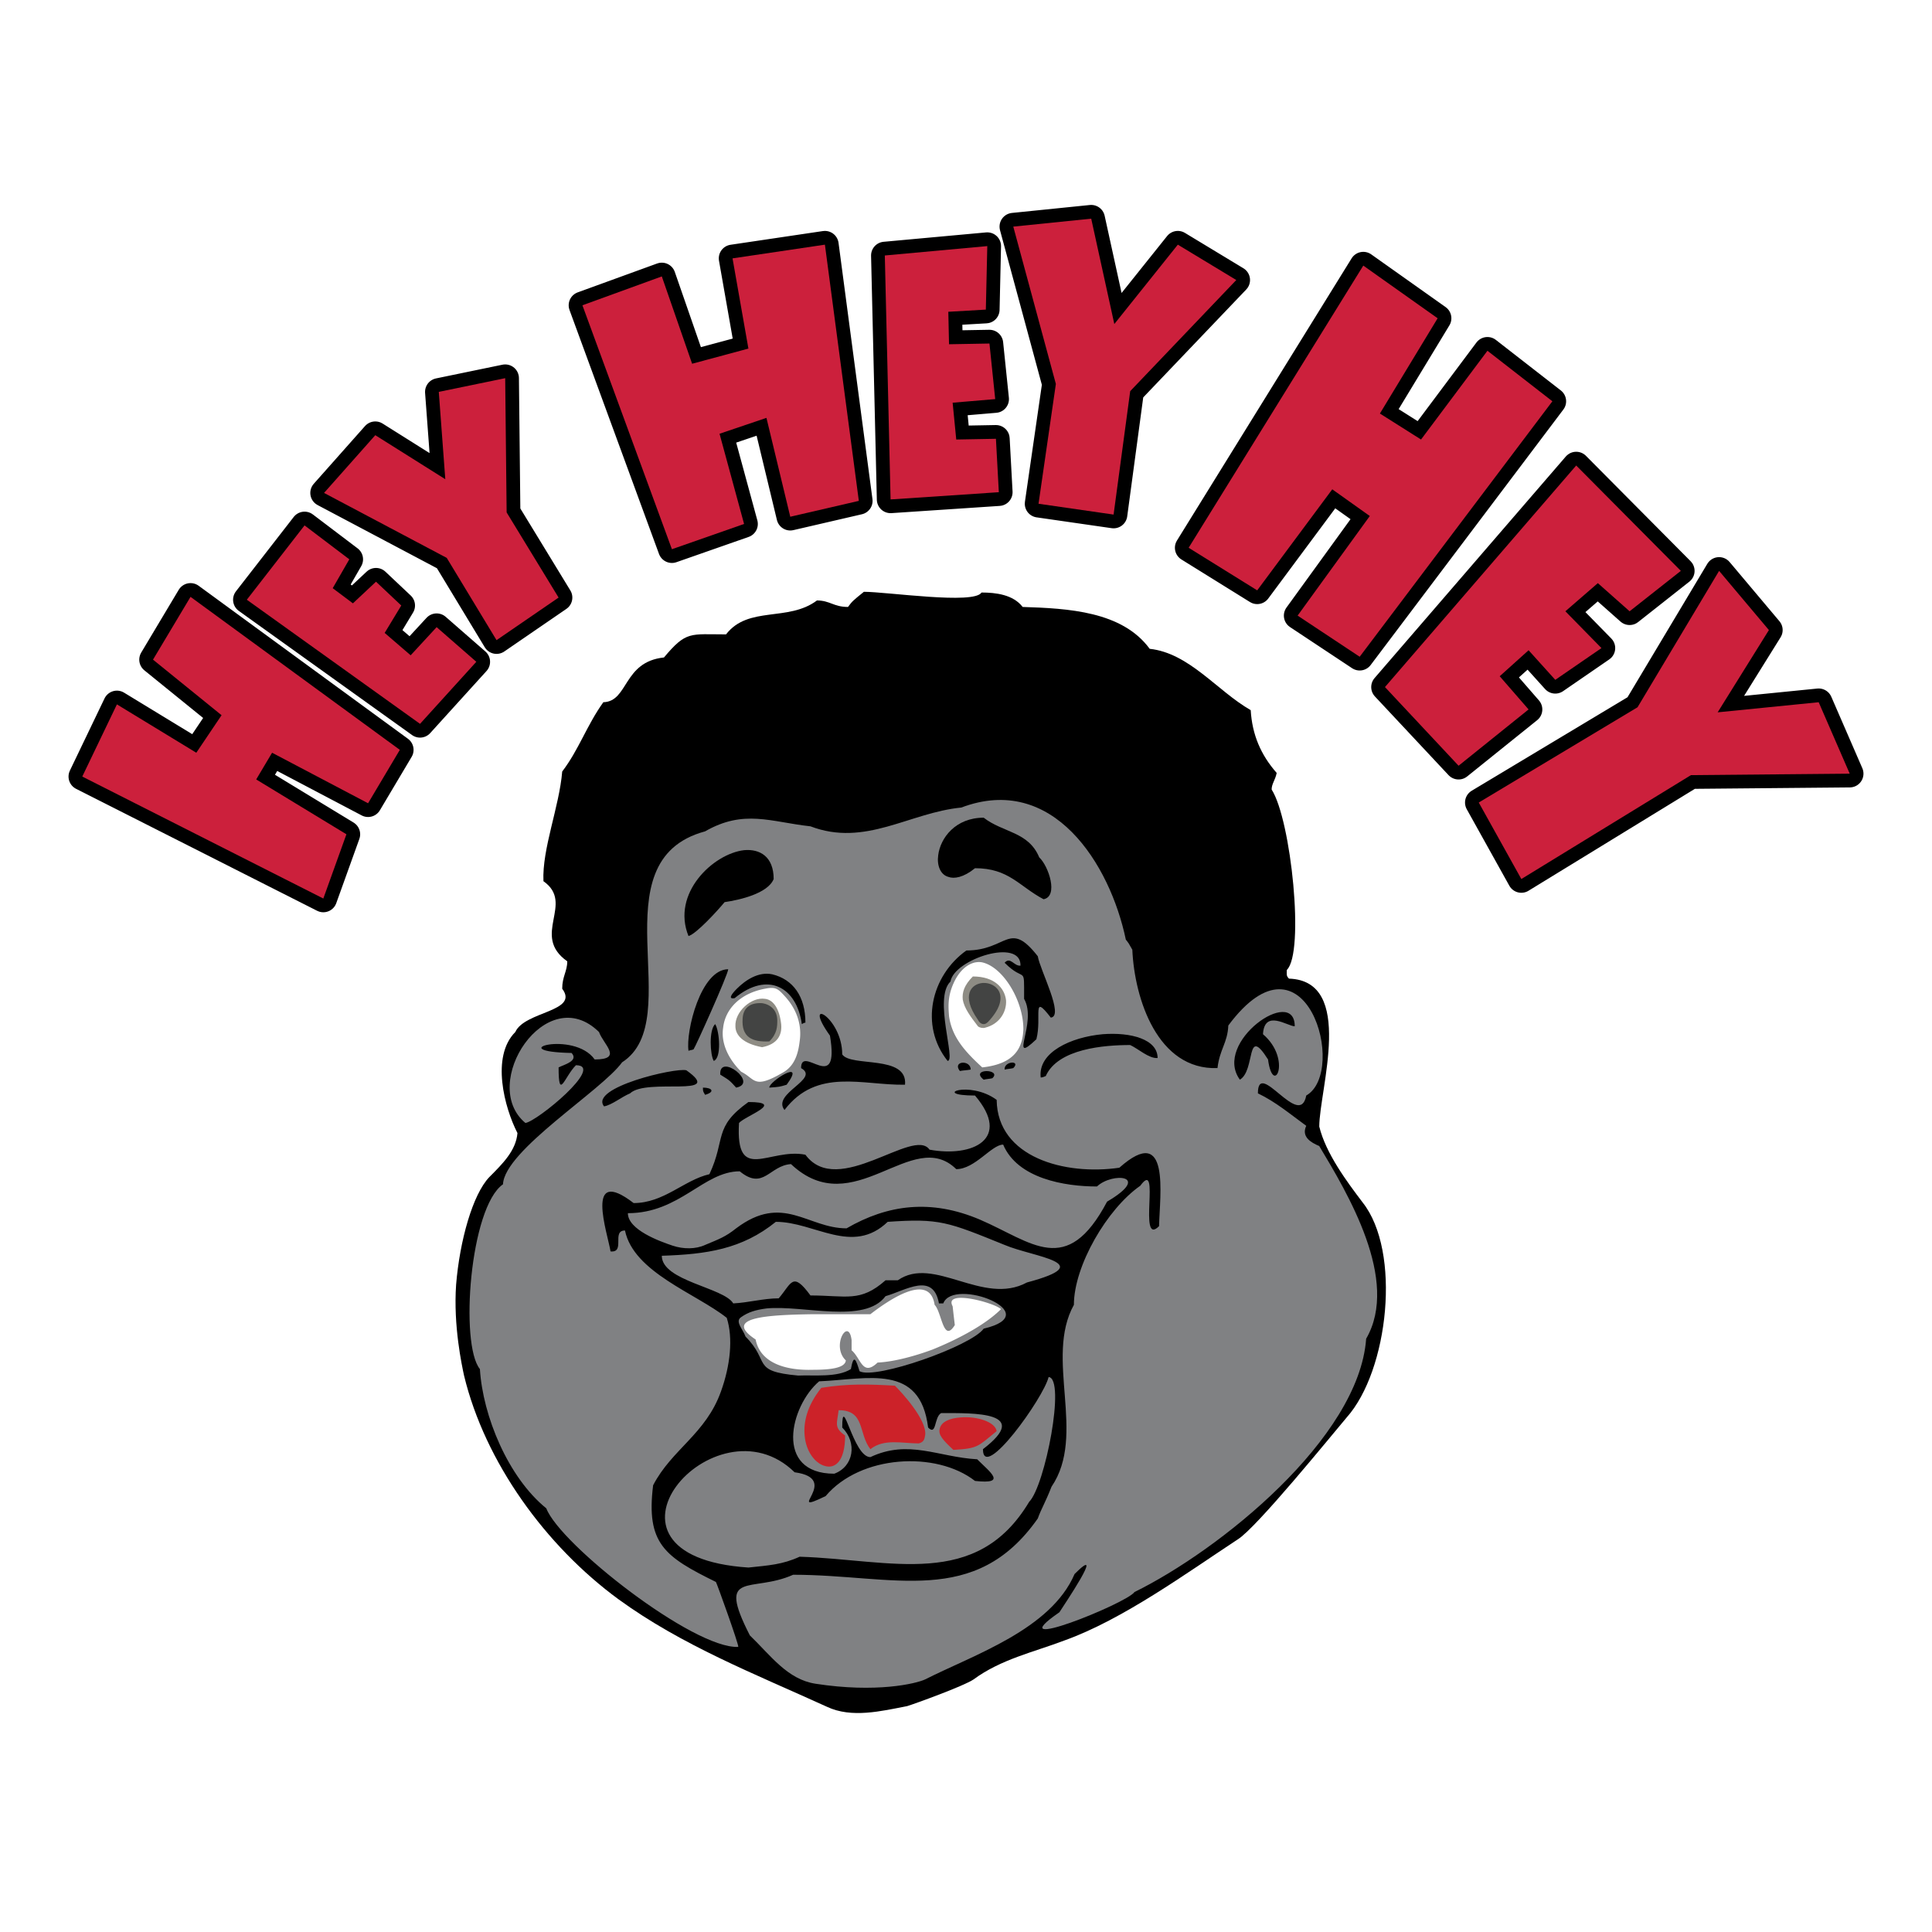 <svg xmlns="http://www.w3.org/2000/svg" width="2500" height="2500" viewBox="0 0 192.744 192.744"><path fill-rule="evenodd" clip-rule="evenodd" fill="#fff" d="M0 0h192.744v192.744H0V0z"/><path d="M82.512 170.28c-7.272-3.312-14.472-6.12-20.808-10.729-7.272-5.328-13.32-13.68-15.408-22.319-.216-1.009-1.08-4.969-.792-9.072.36-4.393 1.656-9 3.312-10.729 1.368-1.368 2.664-2.664 2.808-4.392-1.296-2.521-2.664-7.632-.216-10.08.937-2.088 6.408-2.017 4.68-4.32 0-1.224.504-1.728.504-2.736-3.672-2.592.792-5.76-2.376-7.992-.145-3.24 1.584-7.416 1.872-10.944 1.656-2.16 2.448-4.608 4.104-6.912 2.52-.072 1.944-4.032 6.048-4.464 2.232-2.664 2.592-2.304 6.192-2.304 2.232-2.88 6.192-1.224 9.072-3.384 1.296 0 1.656.648 3.096.648.432-.576.432-.576 1.584-1.512 2.304 0 11.015 1.296 11.736.072 1.439 0 3.168.216 4.104 1.44 4.537.144 9.936.432 12.672 4.176 3.961.432 6.697 4.176 10.08 6.12.145 2.448 1.008 4.464 2.592 6.264-.143.72-.504 1.08-.504 1.656 1.945 3.024 3.312 16.272 1.512 18 0 .433-.07.576.217.864 6.625.216 3.023 11.088 3.023 14.76.648 2.664 2.736 5.473 4.32 7.561 3.889 4.896 2.592 16.775-1.584 21.456-1.584 1.872-9 11.016-10.871 12.168-5.041 3.312-11.449 7.992-17.281 10.08-3.023 1.151-6.336 1.871-9.07 3.888-.937.647-5.905 2.448-6.625 2.664-2.593.504-5.545 1.224-7.993.072z" fill-rule="evenodd" clip-rule="evenodd"/><path d="M81.36 167.976c-2.808-.432-4.464-2.808-6.552-4.823-3.384-6.625.144-4.177 4.32-6.049 10.008 0 18.144 3.312 24.407-5.615.361-1.009.721-1.513 1.369-3.168 3.527-5.185-.721-12.816 2.232-18.145 0-3.888 3.311-9.576 6.623-11.88 2.088-2.88-.287 6.192 1.873 4.032.07-3.096 1.15-10.368-3.961-5.832-5.4.792-12.168-1.008-12.24-6.769-2.736-2.016-6.624-.432-2.16-.432 3.672 4.32-.215 6.192-4.536 5.4-1.584-2.305-9.144 4.896-12.384.504-3.6-.721-6.984 2.952-6.624-3.168.648-.721 4.68-2.089.936-2.089-3.528 2.521-2.232 3.673-3.888 7.2-2.52.576-4.536 2.88-7.56 2.88-4.968-3.815-2.592 3.024-2.304 4.824 1.512.145.072-2.088 1.44-2.088.864 4.176 7.056 6.264 10.152 8.712.648 2.017.36 4.752-.576 7.345-1.512 4.247-4.896 5.76-6.768 9.359-.72 5.832 1.152 7.128 6.264 9.648.072.071 2.304 6.264 2.231 6.479-4.464.216-17.784-10.224-19.152-13.824-3.816-3.096-6.336-9.216-6.624-13.896-2.016-2.448-1.008-16.128 2.304-18.432.144-3.385 9.864-9.36 11.88-12.168 6.624-4.248-2.664-20.088 8.28-23.041 3.888-2.232 6.552-.936 10.512-.504 5.472 2.088 9.864-1.368 15.048-1.872 9.145-3.456 14.833 5.616 16.417 13.176.287.36.287.36.648 1.008.215 4.896 2.52 12.023 8.496 11.808.215-1.872 1.008-2.52 1.08-4.248 7.703-10.368 11.951 4.608 7.775 6.984-.648 3.456-4.824-3.744-4.824-.216 1.801.863 3.24 2.088 4.824 3.24-.504 1.08.432 1.655 1.295 2.016 2.809 4.68 8.064 13.392 4.682 19.224-.721 9.937-14.617 21.097-23.113 25.272-.791 1.152-13.752 6.336-7.488 2.016.361-.576 4.752-7.056 1.512-3.815-2.375 5.544-10.078 8.063-14.903 10.512-.935.435-4.895 1.371-10.943.435zm-28.944-55.944c-4.68-3.889 2.088-14.257 7.344-9.072.432 1.224 2.448 2.736-.432 2.736-2.088-2.952-9.36-.792-2.304-.648.72.792-.72 1.152-1.296 1.44 0 3.384.576.936 1.728-.217 2.952 0-3.888 5.617-5.04 5.761zm14.688 12.239c-1.296-.432-4.464-1.584-4.464-3.239 5.184 0 7.56-4.177 11.16-4.177 2.376 1.944 2.952-.575 5.112-.72 6.264 5.904 12.096-3.815 16.488.504 1.872 0 3.528-2.448 4.68-2.448 1.439 3.385 6.119 4.177 9.359 4.177 1.512-1.44 5.545-1.152 1.008 1.512-4.031 7.632-7.488 4.032-12.672 1.8-4.896-2.088-9.215-1.512-13.319.864-3.888 0-6.336-3.528-11.016 0-1.08.864-1.728 1.08-3.096 1.656-.936.432-2.16.432-3.24.071zm6.048 5.761c-.936-1.584-7.128-2.232-7.128-4.752 4.464-.145 7.992-.648 11.376-3.385 3.888 0 7.632 3.385 11.16 0 5.184-.359 5.976 0 11.665 2.305 2.879 1.224 9.504 1.8 2.23 3.743-4.391 2.377-9.287-2.735-12.887-.216h-1.224c-2.521 2.232-3.888 1.513-7.488 1.513-1.8-2.448-1.872-1.225-3.168.287-1.512 0-3.024.433-4.536.505zm6.48 7.2c-4.752-.433-2.736-1.368-5.256-3.889-.288-.792-1.08-1.512-.432-1.943.72-.505 1.44-.721 2.521-.864 3.672-.36 9.792 1.584 11.88-1.225 2.016-.575 4.752-2.447 5.328.721h.432c1.008-2.664 10.441 1.008 4.033 2.52-1.224 1.729-10.801 5.112-12.385 4.248-.36-1.152-.576-1.8-.864-.216-1.369.864-3.673.576-5.257.648zm-4.968 19.152c-17.424-1.151-3.312-17.28 4.608-9.504 4.824.647-1.224 4.464 3.096 2.376 3.456-4.104 11.016-4.536 14.903-1.512 3.24.359 1.512-.864.217-2.16-3.888-.216-6.84-2.016-10.656-.216-1.728 0-2.808-6.552-2.808-2.952 1.512 1.512 1.152 3.888-.792 4.607-6.048 0-4.392-6.768-1.512-9.216 4.896-.216 10.08-1.8 10.872 4.608.864.864.576-1.008 1.296-1.44 3.311 0 9.071-.144 4.176 3.601 0 3.312 6.047-5.112 6.551-7.2 1.729.144-.359 10.872-1.943 12.456-5.256 8.784-13.752 5.76-22.896 5.472-1.728.792-3.096.864-5.112 1.08z" fill-rule="evenodd" clip-rule="evenodd" fill="#808183"/><path d="M60.264 110.376c-1.512-1.872 7.128-3.888 8.208-3.601 3.96 2.809-3.96.721-5.616 2.305-.864.359-1.8 1.152-2.592 1.296zm43.847-20.664c-2.447-1.296-3.455-3.096-6.84-3.096-1.151.936-2.087 1.08-2.664.864-.792-.216-1.152-1.152-1.008-2.16.216-1.728 1.728-3.744 4.537-3.744 1.943 1.512 4.463 1.368 5.543 3.96.936.864 1.944 3.888.432 4.176zm-35.423 3.672c-1.728-4.248 2.448-8.208 5.544-8.568 1.584-.144 2.952.648 2.952 2.88-.576 1.44-3.384 2.088-4.896 2.304-.648.792-2.808 3.168-3.6 3.384zm11.304 8.784c-.504-3.672-3.384-5.328-6.696-2.592-.72.144-.288-.433.216-.937.864-.864 2.16-1.728 3.528-1.439 2.088.504 3.312 2.231 3.312 4.823-.144 0-.216.073-.36.145zm-11.304 2.664c-.288-1.944 1.224-8.136 3.96-8.136 0 .504-3.312 7.848-3.456 7.991-.144.073-.36.073-.504.145zm25.848 1.008c-2.808-3.528-1.656-8.496 1.872-11.016 4.104 0 4.248-3.096 7.127.576.217 1.368 2.664 5.976 1.297 6.12-1.943-2.52-.863-.071-1.439 2.16-2.881 2.736.143-1.656-1.225-4.032 0-3.527.145-1.512-1.943-3.6.576-.648.936.36 1.584.288.072-2.808-6.625-.648-6.985 1.584-1.728 1.656.576 7.92-.288 7.92zm-23.328 0c-.36-.576-.504-3.096.144-3.672.432.72.648 3.384-.144 3.672zm29.017.864c-.072-.864 1.656-.937.863-.145-.287.073-.576.073-.863.145zm-4.465.144c-.792-1.008 1.08-1.151 1.08-.144-.36.071-.72.071-1.08.144zm8.064.648c-.289-2.521 3.023-4.032 6.191-4.32 2.809-.216 5.473.504 5.473 2.376-.865.072-1.943-.936-2.736-1.296-2.592 0-7.199.36-8.424 3.096-.144.072-.359.144-.504.144zm-5.687.216c-1.441-1.152 1.871-1.08.863-.144-.287.072-.576.072-.863.144zm-21.385.792c-.072-.576 3.744-3.024 1.728-.288-.72.216-.72.216-1.728.288zm-3.312 0c-.648-.72-.648-.72-1.584-1.296-.144-2.232 3.888.864 1.584 1.296zm-3.096.72c-.216-.359-.216-.359-.216-.72.936 0 1.224.432.216.72zm7.92 1.512c-1.296-1.656 3.6-3.097 1.656-4.177 0-2.448 3.888 2.809 2.88-3.239-2.88-4.032 1.224-1.872 1.224 1.871.864 1.297 6.552 0 6.264 3.024-4.248.073-8.784-1.727-12.024 2.521zm45.431-3.024c-2.736-3.744 5.473-9.432 5.473-5.328-.721 0-3.023-1.728-3.168.792 2.951 2.521 1.008 6.336.504 2.521-2.233-3.529-1.225 1.078-2.809 2.015z" fill-rule="evenodd" clip-rule="evenodd"/><path d="M97.992 106.488c-1.728-1.584-3.024-3.024-3.312-5.112-.072-.937-.144-1.944.432-3.24.792-1.8 2.087-2.376 3.025-2.088 2.016.576 3.959 3.816 3.959 6.624-.073 1.8-.791 3.456-4.104 3.816zm-2.736 25.703a127.72 127.72 0 0 1-.216-1.871c-.936-1.729 4.177-.36 4.823.287-1.512 1.513-4.175 2.952-6.839 4.032-1.944.72-3.96 1.225-5.472 1.296-1.512 1.44-1.656-.432-2.592-1.224v-1.008c-.288-2.376-2.088.576-.576 2.016-.072.792-1.656.937-3.312.937-2.376.071-5.184-.504-5.688-3.024C72 131.4 76.68 131.184 81 131.112h5.832c1.584-1.225 5.904-4.32 6.408-.937.72.721.864 3.888 2.016 2.016zM73.944 106.92c-1.44-1.44-2.016-3.024-1.8-4.393.216-1.943 1.8-3.455 4.176-3.888 1.08-.216 1.296 0 2.016.792 1.296 1.44 1.656 3.024 1.44 4.464-.144 1.225-.504 2.448-1.656 3.097-2.952 1.728-2.736.648-4.176-.072z" fill-rule="evenodd" clip-rule="evenodd" fill="#fff"/><path d="M95.112 144.647c-1.08-1.008-1.512-1.512-1.368-2.088.144-.72 1.008-1.08 2.088-1.151 1.584-.145 3.455.432 3.6 1.367-1.871 1.513-1.799 1.729-4.32 1.872zm-8.28-.071c-1.224-1.584-.504-3.889-3.168-3.889-.144 1.297-.504 1.729.648 2.521 0 2.592-1.008 3.384-2.088 3.024-.936-.289-1.8-1.44-1.944-2.952-.144-1.368.216-3.024 1.656-4.824 2.664-.433 4.752-.36 7.344-.216.72.72 3.168 3.384 3.024 4.896-.072.36-.072.72-.648.864-1.656 0-3.456-.504-4.824.576z" fill-rule="evenodd" clip-rule="evenodd" fill="#cc2229"/><path d="M97.561 102.384c-.72-.936-1.369-1.8-1.513-2.664-.072-.72.144-1.439 1.009-2.304 2.16 0 3.168 1.152 3.311 2.376.072 1.151-.646 2.376-2.088 2.735-.216.073-.577 0-.719-.143zm-21.529 2.088c-1.944-.36-2.664-1.224-2.664-2.088-.072-1.44 1.584-2.952 2.952-2.736.72.072 1.368.792 1.584 2.305.216 1.295-.36 2.231-1.872 2.519z" fill-rule="evenodd" clip-rule="evenodd" fill="#8e8c84"/><path d="M97.561 101.736c-1.729-2.448-.648-3.601.504-3.673 1.367-.071 2.879 1.368.504 3.889-.217.216-.361.216-.432.216-.217 0-.434-.145-.576-.432zm-23.473-.144c.072-1.08.792-1.584 1.944-1.512.937.144 1.512.792 1.512 1.728 0 .576 0 1.296-.792 2.088-1.656.072-2.808-.36-2.664-2.304z" fill-rule="evenodd" clip-rule="evenodd" fill="#434443"/><path d="M151.775 87.696l-4.248-7.632 15.84-9.504 8.137-13.607 4.969 5.904-5.113 8.208 10.08-1.008 3.096 7.128-15.84.145-16.921 10.366zM78.84 51.552l-2.376-9.864-4.68 1.584 2.448 9-7.2 2.52-8.928-24.336 7.92-2.88 3.024 8.712 5.616-1.512-1.584-9 9.216-1.368 3.384 25.56-6.84 1.584zm9.432-26.064l10.224-.936-.145 6.336-3.744.216.072 3.24 4.033-.072.574 5.544-4.247.36.36 3.672 3.959-.072.289 5.328-10.8.72-.575-24.336zm22.824 25.848l-7.488-1.08 1.729-11.952-4.248-15.696 7.775-.792 2.305 10.512 6.336-7.92 5.832 3.528-10.584 11.088-1.657 12.312zm-74.376 28.8l-9.576-5.04-1.584 2.664 9 5.472-2.304 6.408L8.208 77.472l3.456-7.2 7.92 4.824 2.52-3.744-6.84-5.544 3.744-6.264 20.88 15.264-3.168 5.328zM24.624 59.832l5.76-7.416 4.464 3.384-1.656 2.88 2.016 1.512 2.304-2.16 2.52 2.376-1.656 2.736 2.592 2.232 2.592-2.808 3.96 3.456-5.616 6.192-17.28-12.384zm31.104-.216l-6.192 4.248-4.968-8.208-12.24-6.48 5.112-5.76 6.984 4.392-.648-8.712 6.624-1.368.144 13.392 5.184 8.496zm73.727 1.8l7.201-9.936-3.744-2.664-7.488 10.08-6.84-4.248 17.424-28.152 7.416 5.256-5.76 9.504 4.104 2.592 6.625-8.855 6.479 5.04-19.224 25.487-6.193-4.104zm27.793-14.976l10.439 10.512-5.111 4.032-3.168-2.808-3.24 2.808 3.6 3.672-4.607 3.168-2.664-2.952-2.881 2.592 2.881 3.312-6.984 5.616-7.344-7.848 19.079-22.104z" fill="none" stroke="#000" stroke-width="2.742" stroke-linecap="round" stroke-linejoin="round" stroke-miterlimit="2.613"/><path d="M151.775 87.696l-4.248-7.632 15.84-9.504 8.137-13.607 4.969 5.904-5.113 8.208 10.08-1.008 3.096 7.128-15.84.145-16.921 10.366zM78.84 51.552l-2.376-9.864-4.68 1.584 2.448 9-7.2 2.52-8.928-24.336 7.92-2.88 3.024 8.712 5.616-1.512-1.584-9 9.216-1.368 3.384 25.56-6.84 1.584zm9.432-26.064l10.224-.936-.145 6.336-3.744.216.072 3.24 4.033-.072.574 5.544-4.247.36.36 3.672 3.959-.072.289 5.328-10.8.72-.575-24.336zm22.824 25.848l-7.488-1.08 1.729-11.952-4.248-15.696 7.775-.792 2.305 10.512 6.336-7.92 5.832 3.528-10.584 11.088-1.657 12.312zm-74.376 28.8l-9.576-5.04-1.584 2.664 9 5.472-2.304 6.408L8.208 77.472l3.456-7.2 7.92 4.824 2.52-3.744-6.84-5.544 3.744-6.264 20.88 15.264-3.168 5.328zM24.624 59.832l5.76-7.416 4.464 3.384-1.656 2.88 2.016 1.512 2.304-2.16 2.52 2.376-1.656 2.735 2.592 2.232 2.592-2.808 3.96 3.456-5.616 6.192-17.28-12.383zm31.104-.216l-6.192 4.248-4.968-8.208-12.24-6.48 5.112-5.76 6.984 4.392-.648-8.712 6.624-1.368.144 13.392 5.184 8.496zm73.727 1.8l7.201-9.936-3.744-2.664-7.488 10.08-6.84-4.248 17.424-28.152 7.416 5.256-5.76 9.504 4.104 2.592 6.625-8.855 6.479 5.04-19.224 25.487-6.193-4.104zm27.793-14.976l10.439 10.512-5.111 4.032-3.168-2.808-3.24 2.808 3.6 3.672-4.607 3.168-2.664-2.952-2.881 2.592 2.881 3.312-6.984 5.616-7.344-7.848 19.079-22.104z" fill-rule="evenodd" clip-rule="evenodd" fill="#cc203c"/></svg>